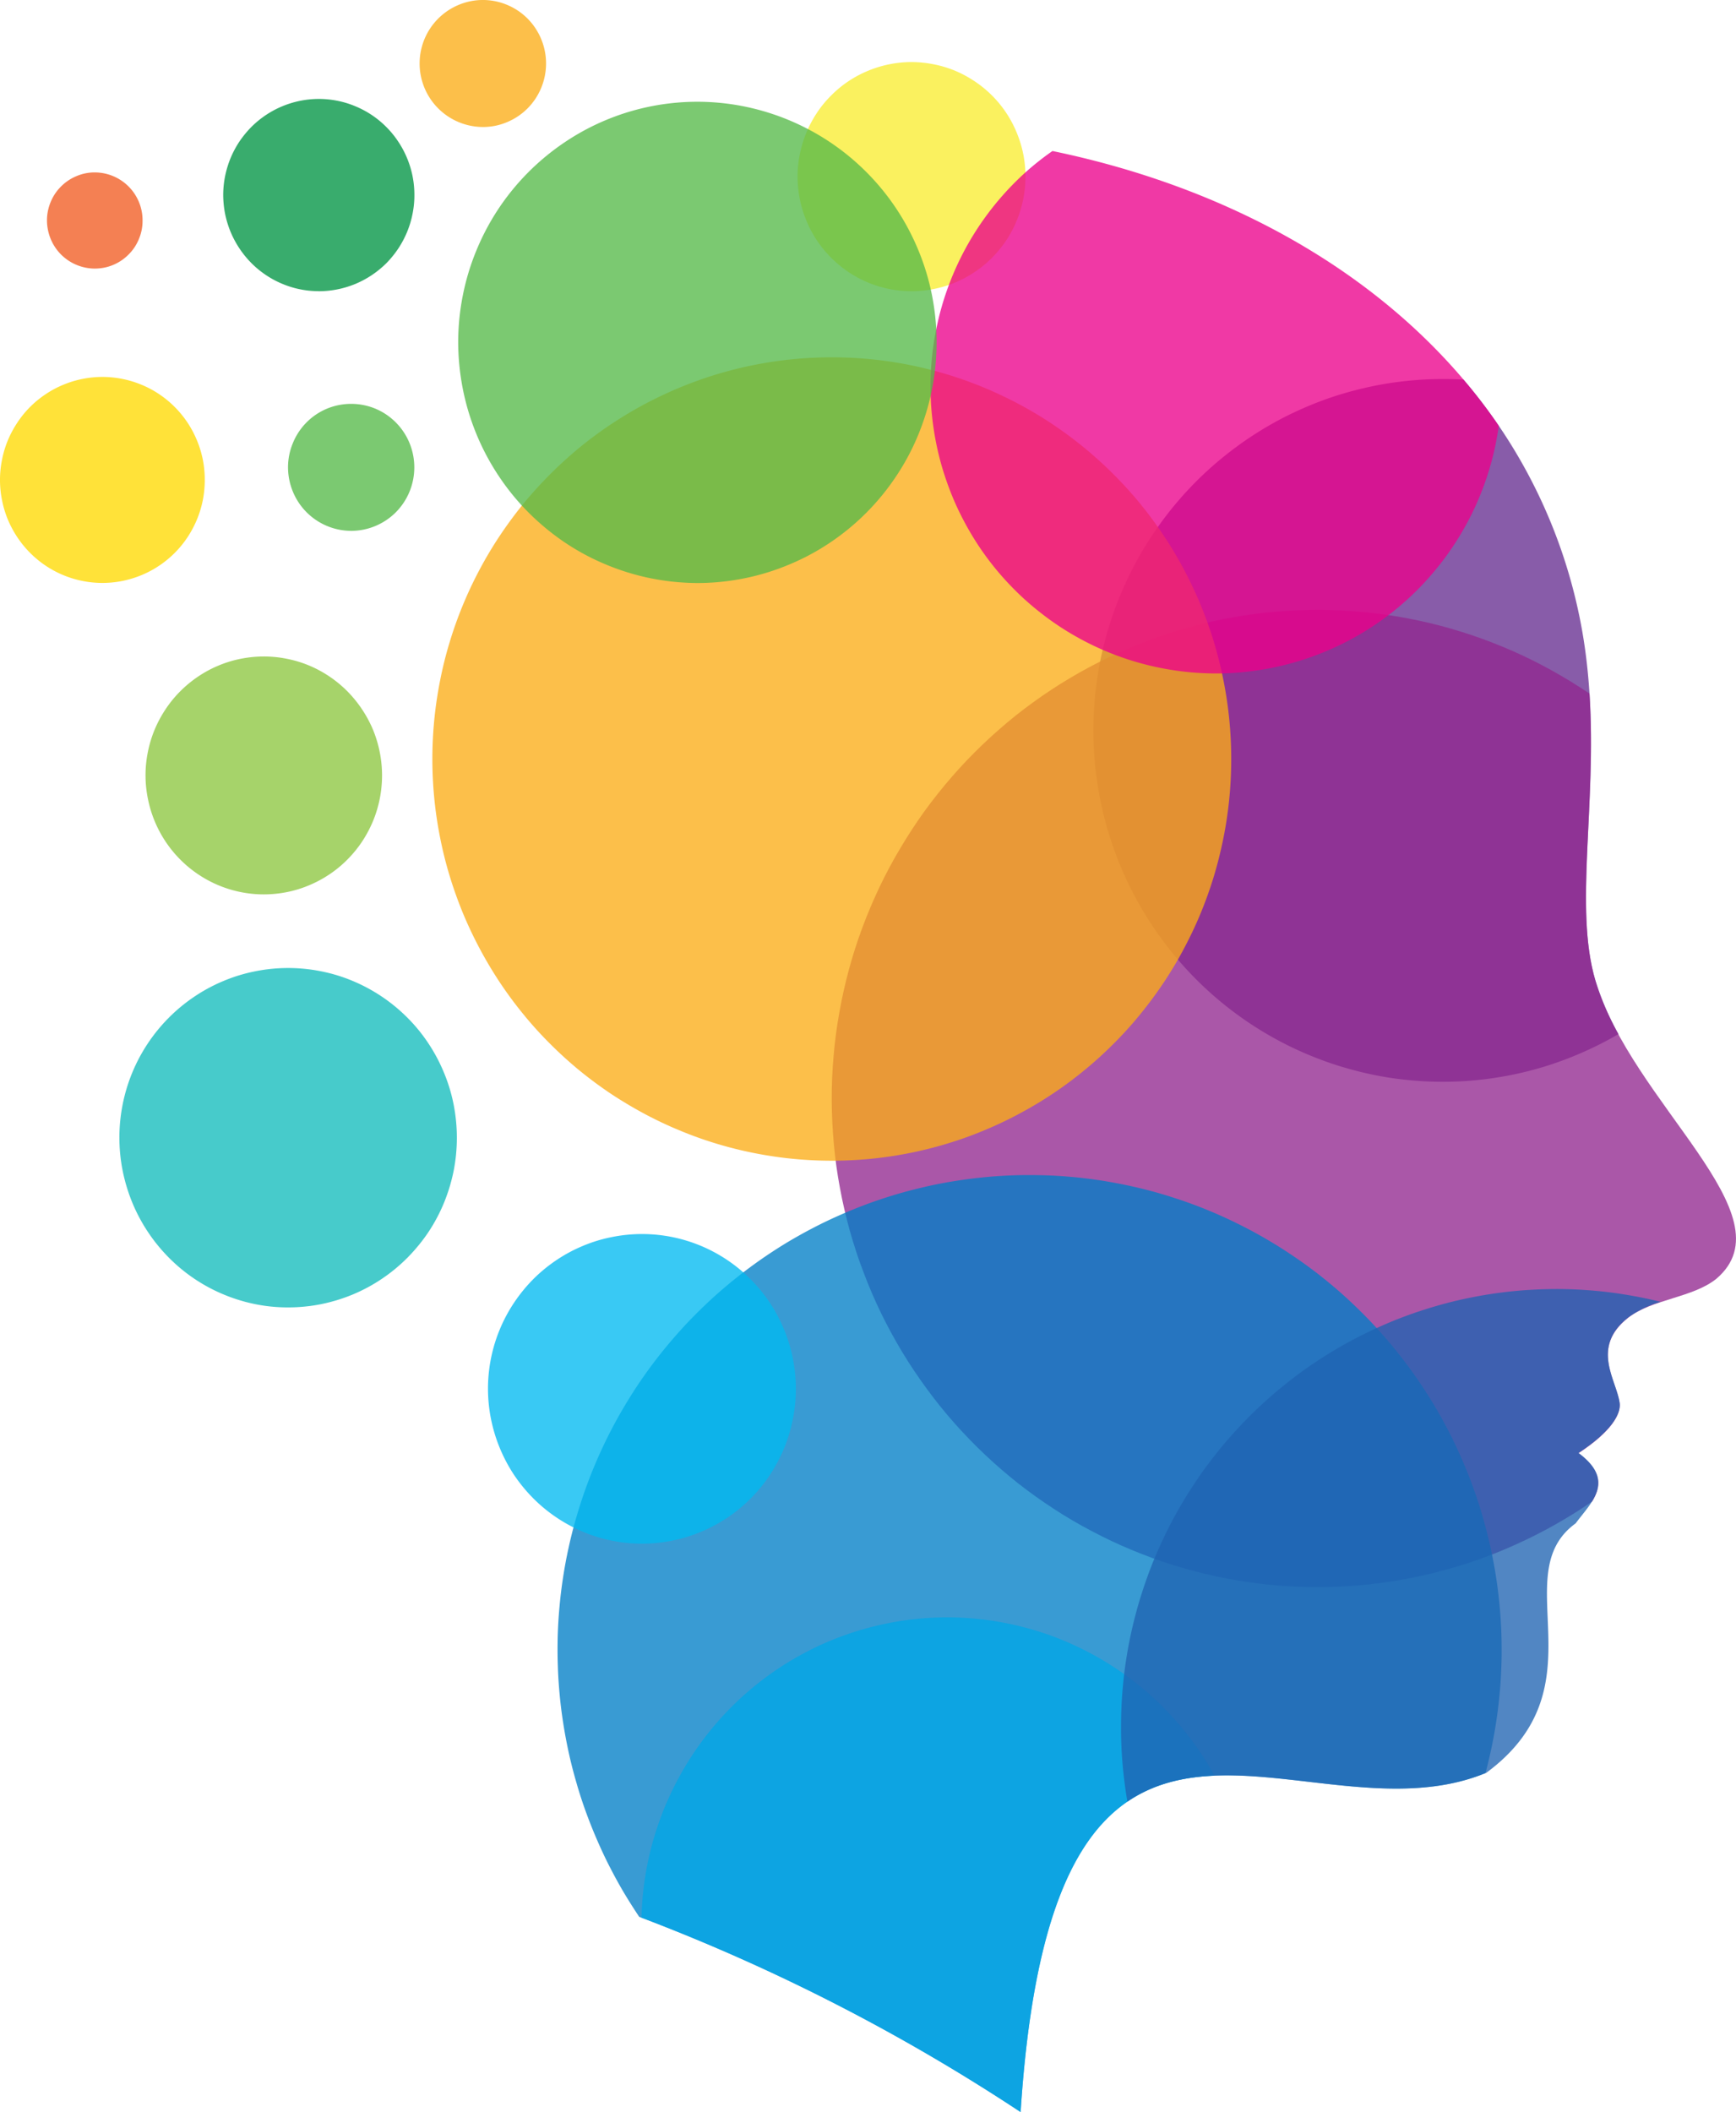 <svg id="Layer_1" data-name="Layer 1" xmlns="http://www.w3.org/2000/svg" xmlns:xlink="http://www.w3.org/1999/xlink" width="94.98" height="115.5" viewBox="0 0 94.98 115.5"><defs><style>.cls-1{fill:none;}.cls-2{fill:#f9ed32;}.cls-10,.cls-11,.cls-12,.cls-13,.cls-15,.cls-16,.cls-17,.cls-19,.cls-2,.cls-20,.cls-21,.cls-22,.cls-3,.cls-5,.cls-7,.cls-9{fill-opacity:0.776;}.cls-10,.cls-11,.cls-12,.cls-13,.cls-16,.cls-17,.cls-19,.cls-2,.cls-20,.cls-22,.cls-3,.cls-5,.cls-7,.cls-9{fill-rule:evenodd;}.cls-3{fill:#662d91;}.cls-4{clip-path:url(#clip-path);}.cls-5{fill:#92278f;}.cls-6{clip-path:url(#clip-path-2);}.cls-7{fill:#007fc6;}.cls-8{clip-path:url(#clip-path-3);}.cls-9{fill:#01a6e6;}.cls-10{fill:#2063b2;}.cls-11{fill:#12bcbc;}.cls-12{fill:#00b9f1;}.cls-13{fill:#8dc63f;}.cls-14{clip-path:url(#clip-path-4);}.cls-15{fill:#ffd900;}.cls-16{fill:#009444;}.cls-17{fill:#56ba48;}.cls-18{clip-path:url(#clip-path-5);}.cls-19,.cls-21{fill:#fbad17;}.cls-20{fill:#f15c22;}.cls-22{fill:#ec008b;}</style><clipPath id="clip-path" transform="translate(-139.828 -99.676)"><rect class="cls-1" x="185" y="133" width="49.945" height="54"/></clipPath><clipPath id="clip-path-2" transform="translate(-139.828 -99.676)"><rect class="cls-1" x="170" y="163" width="52" height="52.176"/></clipPath><clipPath id="clip-path-3" transform="translate(-139.828 -99.676)"><rect class="cls-1" x="174" y="188" width="33" height="27.176"/></clipPath><clipPath id="clip-path-4" transform="translate(-139.828 -99.676)"><rect class="cls-1" x="139.695" y="120" width="12.305" height="12"/></clipPath><clipPath id="clip-path-5" transform="translate(-139.828 -99.676)"><rect class="cls-1" x="162" y="99.676" width="8" height="7.324"/></clipPath></defs><path class="cls-2" d="M189.699,115.602a6.02,6.02,0,0,0,1.215-.121,6.153,6.153,0,0,0,1.172-.355,6.331,6.331,0,0,0,1.074-.578,6.035,6.035,0,0,0,.945-.777,6.7,6.7,0,0,0,.777-.949,6.262,6.262,0,0,0,.574-1.086,6.275,6.275,0,0,0,.477-2.395,6.212,6.212,0,0,0-.473-2.398,6.184,6.184,0,0,0-2.293-2.812,6.343,6.343,0,0,0-1.074-.582,6.142,6.142,0,0,0-1.172-.355,6.317,6.317,0,0,0-1.215-.125,6.236,6.236,0,0,0-2.383.477,6.192,6.192,0,0,0-1.078.574,6.054,6.054,0,0,0-.945.781,5.992,5.992,0,0,0-.777.945,6.357,6.357,0,0,0-1.059,3.48,6.426,6.426,0,0,0,.121,1.223,6.192,6.192,0,0,0,.355,1.176,6.28,6.28,0,0,0,.574,1.086,6.396,6.396,0,0,0,1.719,1.73,6.242,6.242,0,0,0,1.078.582,6.458,6.458,0,0,0,1.172.359A6.313,6.313,0,0,0,189.699,115.602Z" transform="translate(-139.828 -99.676)"/><path class="cls-3" d="M219.898,120.434a28.828,28.828,0,0,1,6.52,13.891c1.266,7.426-.664,14.305.688,18.93a14.887,14.887,0,0,0,1.273,2.969,18.741,18.741,0,0,1-1.953.996,19.437,19.437,0,0,1-2.055.77,19.024,19.024,0,0,1-2.129.523,19.31,19.31,0,0,1-2.172.277,19.189,19.189,0,0,1-4.371-.203,18.985,18.985,0,0,1-2.137-.48,18.542,18.542,0,0,1-2.07-.719,18.74,18.74,0,0,1-1.977-.953,18.96,18.96,0,0,1-1.851-1.172,19.031,19.031,0,0,1-4.598-4.684,18.314,18.314,0,0,1-1.145-1.875,18.896,18.896,0,0,1-.926-2,18.683,18.683,0,0,1-.688-2.09,19.21,19.21,0,0,1-.449-2.156,18.705,18.705,0,0,1-.199-2.191,19.737,19.737,0,0,1,.051-2.203,19.5,19.5,0,0,1,.301-2.18,19.844,19.844,0,0,1,.551-2.133,19.263,19.263,0,0,1,4.465-7.496,18.837,18.837,0,0,1,1.613-1.492,19.23,19.23,0,0,1,1.77-1.297,18.723,18.723,0,0,1,1.906-1.086,19.898,19.898,0,0,1,2.016-.859,18.835,18.835,0,0,1,2.106-.617,18.323,18.323,0,0,1,2.156-.375,18.626,18.626,0,0,1,2.187-.125C219.141,120.402,219.523,120.414,219.898,120.434Z" transform="translate(-139.828 -99.676)"/><g class="cls-4"><path class="cls-5" d="M226.793,137.59c.398,6.156-.836,11.727.312,15.68,1.973,6.75,10.711,12.863,6.629,16.336-1.293,1.043-3.516,1.109-4.82,2.129-2.074,1.629-.656,3.391-.473,4.66.09.606-.453,1.574-2.25,2.75,1.355,1.004,1.23,1.859.746,2.641-.66.457-1.34.879-2.039,1.273s-1.414.754-2.144,1.082c-.73.332-1.477.625-2.234.887s-1.523.484-2.301.676q-1.172.287-2.356.469c-.793.117-1.59.203-2.391.25q-1.195.07-2.398.031-1.201-.035-2.394-.184-1.19-.146-2.367-.402c-.781-.168-1.555-.375-2.32-.613s-1.52-.516-2.258-.824c-.738-.305-1.465-.648-2.172-1.024q-1.066-.556-2.074-1.215-1.008-.656-1.957-1.398c-.629-.496-1.238-1.024-1.82-1.574-.586-.551-1.141-1.129-1.676-1.73q-.797-.902-1.508-1.875-.715-.973-1.34-2.004-.621-1.031-1.152-2.117-.527-1.084-.953-2.215c-.289-.75-.539-1.516-.758-2.289-.215-.777-.398-1.559-.543-2.352q-.223-1.183-.332-2.391-.111-1.201-.117-2.41-.006-1.207.102-2.41.1-1.201.316-2.391.211-1.19.527-2.356t.738-2.297c.281-.754.598-1.492.941-2.219q.521-1.09,1.141-2.125.615-1.037,1.32-2.016.709-.973,1.5-1.883.791-.908,1.664-1.742c.578-.555,1.184-1.082,1.809-1.586q.943-.75,1.945-1.41,1.008-.662,2.066-1.23,1.061-.568,2.168-1.039,1.107-.469,2.25-.84,1.143-.363,2.316-.629c.785-.176,1.57-.312,2.367-.418q1.19-.152,2.391-.199t2.402.016q1.195.065,2.387.234c.793.113,1.578.266,2.359.449q1.172.281,2.309.664c.758.254,1.504.547,2.238.867q1.102.486,2.152,1.07,1.055.586,2.051,1.258Z" transform="translate(-139.828 -99.676)"/></g><g class="cls-6"><path class="cls-7" d="M221.102,196.637c-10.098,4.133-23.613-9.73-25.434,18.539A105.687,105.687,0,0,0,174.801,204.5q-.451-.674-.867-1.371c-.273-.465-.531-.941-.777-1.422s-.473-.973-.687-1.469-.414-1-.598-1.508-.352-1.024-.5-1.543c-.152-.519-.289-1.043-.406-1.57s-.219-1.059-.305-1.594-.156-1.07-.207-1.609-.09-1.078-.105-1.621c-.02-.539-.02-1.082-.008-1.621.016-.543.047-1.082.098-1.621.047-.539.113-1.074.195-1.609s.18-1.07.297-1.598c.113-.527.246-1.055.395-1.574s.312-1.035.492-1.547q.27-.762.586-1.512c.211-.496.438-.988.68-1.473.242-.48.496-.957.77-1.426.27-.465.555-.926.855-1.375s.613-.891.941-1.32.668-.848,1.02-1.254c.355-.41.719-.809,1.098-1.191.379-.387.77-.762,1.168-1.121.402-.359.812-.707,1.238-1.043.422-.336.855-.656,1.297-.965.445-.309.894-.602,1.355-.883.461-.277.93-.543,1.41-.793q.715-.375,1.453-.703c.492-.219.992-.422,1.496-.613.504-.188,1.016-.359,1.531-.516s1.035-.293,1.559-.418,1.051-.231,1.582-.32,1.066-.164,1.601-.219c.535-.059,1.07-.098,1.609-.121s1.074-.027,1.613-.016c.539.008,1.078.035,1.613.082.535.043,1.07.105,1.605.184.531.078,1.062.176,1.586.285.527.113,1.051.238,1.57.383s1.031.309,1.543.484c.508.176,1.012.367,1.508.578.496.207.984.43,1.469.672.484.238.957.492,1.426.762.465.27.926.551,1.375.852.449.297.891.609,1.32.933s.848.664,1.258,1.016.805.719,1.191,1.094c.387.379.762.766,1.125,1.168.359.398.711.812,1.047,1.234s.66.855.969,1.297.605.895.887,1.355.551.934.801,1.41c.254.476.492.965.711,1.457q.334.738.621,1.5c.191.504.367,1.016.527,1.531.156.52.301,1.039.426,1.566.129.527.238,1.055.332,1.59.094.531.172,1.066.231,1.605.062.539.105,1.078.133,1.617s.035,1.082.031,1.621c-.008.543-.031,1.082-.07,1.625-.043.539-.098,1.074-.172,1.613-.074.535-.164,1.066-.27,1.598C221.363,195.586,221.242,196.113,221.102,196.637Z" transform="translate(-139.828 -99.676)"/></g><g class="cls-8"><path class="cls-9" d="M206.277,196.781c-5.332.223-9.637,3.313-10.609,18.395a106.101,106.101,0,0,0-20.742-10.633,16.742,16.742,0,0,1,1.012-5.371,16.644,16.644,0,0,1,1.141-2.488,16.47,16.47,0,0,1,1.527-2.27,16.794,16.794,0,0,1,4.047-3.652,17.162,17.162,0,0,1,2.41-1.281,16.888,16.888,0,0,1,2.586-.867,16.55,16.55,0,0,1,8.109.027,16.259,16.259,0,0,1,2.582.887,16.703,16.703,0,0,1,4.562,2.969,16.723,16.723,0,0,1,3.375,4.285Z" transform="translate(-139.828 -99.676)"/></g><path class="cls-10" d="M230.672,170.871a5.898,5.898,0,0,0-1.758.848c-2.074,1.629-.656,3.391-.473,4.66.09.602-.453,1.57-2.25,2.75,2.074,1.539.68,2.719-.156,3.852-3.883,2.812,1.52,8.91-4.887,13.641-6.465,2.676-14.328-2.047-19.637,1.578-.086-.488-.152-.977-.207-1.469s-.094-.984-.117-1.48-.031-.988-.023-1.484.027-.988.066-1.48c.039-.496.09-.988.156-1.477.07-.492.152-.981.25-1.465s.211-.965.34-1.445c.125-.476.27-.949.426-1.418s.328-.934.512-1.395c.188-.457.387-.91.602-1.355.211-.445.438-.887.68-1.316.238-.434.492-.856.762-1.274.266-.414.543-.824.836-1.223s.598-.785.91-1.168c.316-.379.645-.746.984-1.105.336-.359.688-.711,1.047-1.047s.73-.664,1.109-.977c.383-.316.77-.617,1.168-.91.402-.289.809-.566,1.223-.832.418-.262.84-.516,1.273-.754.43-.238.871-.461,1.316-.672s.895-.41,1.352-.594c.457-.18.922-.352,1.391-.504.465-.152.938-.293,1.414-.418s.957-.234,1.441-.328.969-.176,1.457-.238c.488-.066.977-.113,1.469-.148.492-.031.984-.051,1.476-.055s.984.008,1.477.035c.488.031.98.07,1.469.129s.977.133,1.461.223c.484.086.965.191,1.441.309Z" transform="translate(-139.828 -99.676)"/><path class="cls-11" d="M155.586,171.172a9.326,9.326,0,0,0,1.805-.176,9.523,9.523,0,0,0,1.73-.527,9.124,9.124,0,0,0,1.598-.859,9.222,9.222,0,0,0,1.398-1.152,9.678,9.678,0,0,0,1.152-1.406,9.287,9.287,0,0,0,.852-1.605,9.633,9.633,0,0,0,.527-1.742,9.411,9.411,0,0,0,0-3.621,9.05,9.05,0,0,0-.527-1.742,9.286,9.286,0,0,0-.852-1.605,9.026,9.026,0,0,0-1.148-1.406,9.279,9.279,0,0,0-2.996-2.012,8.931,8.931,0,0,0-1.73-.527,9.132,9.132,0,0,0-3.605,0,8.931,8.931,0,0,0-1.73.527,9.114,9.114,0,0,0-1.598.859,9.269,9.269,0,0,0-3.926,5.91,9.29,9.29,0,0,0,.004,3.617,9.594,9.594,0,0,0,.527,1.738,9.324,9.324,0,0,0,2,3.008,9.149,9.149,0,0,0,2.992,2.012,9.229,9.229,0,0,0,1.73.531A8.957,8.957,0,0,0,155.586,171.172Z" transform="translate(-139.828 -99.676)"/><path class="cls-12" d="M174.926,184.094a8.465,8.465,0,0,0,3.227-.637,8.543,8.543,0,0,0,1.457-.777,8.427,8.427,0,0,0,2.332-2.332,8.498,8.498,0,0,0,.781-1.465,8.34,8.34,0,0,0,.48-1.586,8.401,8.401,0,0,0,.008-3.305,8.284,8.284,0,0,0-.476-1.59,8.468,8.468,0,0,0-3.098-3.808,8.368,8.368,0,0,0-4.68-1.434,8.296,8.296,0,0,0-1.645.164,8.03,8.03,0,0,0-1.582.48,8.299,8.299,0,0,0-1.457.781,8.465,8.465,0,0,0-1.277,1.051,8.695,8.695,0,0,0-1.047,1.285,8.487,8.487,0,0,0-.781,1.465,8.456,8.456,0,0,0-.477,4.887,8.601,8.601,0,0,0,1.254,3.047,8.674,8.674,0,0,0,1.047,1.281,8.396,8.396,0,0,0,1.27,1.051,8.513,8.513,0,0,0,1.449.785,8.311,8.311,0,0,0,3.215.656Z" transform="translate(-139.828 -99.676)"/><path class="cls-13" d="M154.262,148.586a6.542,6.542,0,0,0,1.262-.125,6.279,6.279,0,0,0,1.211-.371,6.446,6.446,0,0,0,1.121-.602,6.236,6.236,0,0,0,.98-.809,6.507,6.507,0,0,0,.805-.984,6.745,6.745,0,0,0,.598-1.125,6.561,6.561,0,0,0,.492-2.488,6.57,6.57,0,0,0-.125-1.27,6.687,6.687,0,0,0-.367-1.223,6.684,6.684,0,0,0-1.406-2.109,6.505,6.505,0,0,0-.98-.809,6.418,6.418,0,0,0-1.117-.602,6.313,6.313,0,0,0-1.215-.367,6.228,6.228,0,0,0-1.262-.125,6.49,6.49,0,0,0-1.262.125,6.332,6.332,0,0,0-1.215.371,6.414,6.414,0,0,0-1.117.602,6.501,6.501,0,0,0-.98.809,6.31,6.31,0,0,0-.805.988,6.552,6.552,0,0,0-.598,1.121,6.469,6.469,0,0,0-.367,1.223,6.392,6.392,0,0,0,.004,2.535,6.454,6.454,0,0,0,.367,1.219,6.49,6.49,0,0,0,2.383,2.918,6.433,6.433,0,0,0,3.594,1.098Z" transform="translate(-139.828 -99.676)"/><g class="cls-14"><path class="cls-15" d="M151.031,125.922a5.744,5.744,0,0,1-.105,1.098,5.602,5.602,0,0,1-.32,1.059,5.795,5.795,0,0,1-.516.973,5.594,5.594,0,0,1-2.516,2.074,5.824,5.824,0,0,1-1.051.32,5.582,5.582,0,0,1-5.055-1.543,5.606,5.606,0,0,1-.695-.852,5.814,5.814,0,0,1-.52-.973,5.59,5.59,0,0,1-.316-1.059,5.561,5.561,0,0,1,0-2.195,5.592,5.592,0,0,1,.316-1.059,5.817,5.817,0,0,1,.52-.973,5.499,5.499,0,0,1,1.547-1.555,5.368,5.368,0,0,1,.969-.519,5.444,5.444,0,0,1,1.051-.32,5.508,5.508,0,0,1,2.184,0,5.527,5.527,0,0,1,1.051.32,5.368,5.368,0,0,1,.969.519,5.6,5.6,0,0,1,.848.699,5.662,5.662,0,0,1,.699.856,5.798,5.798,0,0,1,.516.973,5.604,5.604,0,0,1,.32,1.059A5.715,5.715,0,0,1,151.031,125.922Z" transform="translate(-139.828 -99.676)"/></g><path class="cls-16" d="M157.266,115.602a5.269,5.269,0,0,0,2.004-.399,5.279,5.279,0,0,0,.902-.484,5.337,5.337,0,0,0,.797-.652,5.509,5.509,0,0,0,.648-.797,5.346,5.346,0,0,0,.484-.91,5.142,5.142,0,0,0,.297-.988,4.991,4.991,0,0,0,.102-1.023,5.21,5.21,0,0,0-.395-2.012,5.203,5.203,0,0,0-.484-.91,5.117,5.117,0,0,0-.648-.797,5.14,5.14,0,0,0-1.699-1.141,5.079,5.079,0,0,0-.98-.301,5.248,5.248,0,0,0-1.02-.102,5.241,5.241,0,0,0-3.699,1.539,5.529,5.529,0,0,0-.652.797,5.346,5.346,0,0,0-.484.91,5.489,5.489,0,0,0-.297.984,5.357,5.357,0,0,0-.102,1.027,5.612,5.612,0,0,0,.102,1.023,5.446,5.446,0,0,0,.301.988,5.356,5.356,0,0,0,1.133,1.703,5.263,5.263,0,0,0,.789.652,5.185,5.185,0,0,0,.906.488,5.138,5.138,0,0,0,1.996.402Z" transform="translate(-139.828 -99.676)"/><path class="cls-17" d="M159.043,128.707a3.468,3.468,0,0,0,2.441-1.016,3.48,3.48,0,0,0,.75-1.129,3.501,3.501,0,0,0,0-2.656,3.471,3.471,0,0,0-1.871-1.883,3.471,3.471,0,0,0-2.644,0,3.447,3.447,0,0,0-1.867,1.883,3.445,3.445,0,0,0-.266,1.328,3.518,3.518,0,0,0,.266,1.328,3.461,3.461,0,0,0,3.191,2.144Z" transform="translate(-139.828 -99.676)"/><g class="cls-18"><path class="cls-19" d="M166.246,106.621a3.341,3.341,0,0,0,1.324-.266,3.447,3.447,0,0,0,1.121-.75,3.487,3.487,0,0,0,0-4.914,3.447,3.447,0,0,0-1.121-.75,3.424,3.424,0,0,0-2.644,0,3.473,3.473,0,0,0,1.32,6.68Z" transform="translate(-139.828 -99.676)"/></g><path class="cls-20" d="M145.027,114.363a2.586,2.586,0,0,0,1.844-.777,2.529,2.529,0,0,0,.562-.852,2.559,2.559,0,0,0,.195-1.008,2.619,2.619,0,0,0-2.617-2.621,2.516,2.516,0,0,0-1,.203,2.594,2.594,0,0,0-.848.57,2.559,2.559,0,0,0-.566.852,2.599,2.599,0,0,0-.199,1.004,2.683,2.683,0,0,0,.203,1.008,2.627,2.627,0,0,0,.57.856,2.633,2.633,0,0,0,1.855.766Z" transform="translate(-139.828 -99.676)"/><path class="cls-21" d="M207.191,141.184c0,.723-.035,1.438-.105,2.156q-.105,1.072-.316,2.133c-.141.703-.312,1.402-.519,2.09s-.449,1.363-.723,2.031c-.273.664-.582,1.312-.918,1.945a21.03,21.03,0,0,1-1.102,1.851q-.598.896-1.277,1.73a20.731,20.731,0,0,1-1.441,1.598q-.756.762-1.59,1.449a21.448,21.448,0,0,1-1.723,1.285q-.891.598-1.84,1.105a20.945,20.945,0,0,1-1.938.922,20.371,20.371,0,0,1-2.019.727,21.281,21.281,0,0,1-2.078.523q-1.055.211-2.121.316c-.715.07-1.426.105-2.145.105-.715,0-1.43-.035-2.141-.105s-1.418-.176-2.121-.316a21.356,21.356,0,0,1-2.082-.523,20.663,20.663,0,0,1-2.016-.727,21.014,21.014,0,0,1-1.941-.922q-.944-.51-1.84-1.105c-.594-.402-1.168-.828-1.723-1.285-.551-.457-1.082-.941-1.586-1.449a20.71,20.71,0,0,1-1.441-1.598q-.68-.832-1.277-1.73a22.48,22.48,0,0,1-2.02-3.797q-.41-1.002-.723-2.031a21.515,21.515,0,0,1-.52-2.09q-.211-1.061-.316-2.133c-.07-.719-.105-1.434-.105-2.156q0-1.078.105-2.152.106-1.072.316-2.133a21.237,21.237,0,0,1,.52-2.09c.207-.688.449-1.367.723-2.031s.578-1.312.918-1.949a21.497,21.497,0,0,1,1.102-1.848q.598-.896,1.277-1.734a22.576,22.576,0,0,1,3.027-3.043q.832-.685,1.723-1.285.897-.598,1.84-1.109c.633-.336,1.277-.644,1.941-.922q.99-.41,2.016-.727c.688-.207,1.379-.383,2.082-.523s1.41-.246,2.121-.316,1.426-.105,2.141-.105c.719,0,1.43.035,2.145.105q1.066.105,2.121.316c.699.141,1.395.316,2.078.523q1.031.316,2.019.727c.66.277,1.309.586,1.938.922q.949.51,1.84,1.109a21.909,21.909,0,0,1,3.312,2.734,21.426,21.426,0,0,1,1.441,1.594q.68.838,1.277,1.734t1.102,1.848c.336.637.644,1.285.918,1.949s.516,1.344.723,2.031.379,1.383.519,2.09.246,1.418.316,2.133S207.191,140.465,207.191,141.184Z" transform="translate(-139.828 -99.676)"/><path class="cls-22" d="M197.41,107.934c10.473,2.168,19.246,7.445,24.418,15.027a15.664,15.664,0,0,1-.383,1.906,15.953,15.953,0,0,1-.617,1.844,15.281,15.281,0,0,1-.836,1.75,15.933,15.933,0,0,1-1.047,1.637,16.178,16.178,0,0,1-1.238,1.492,15.534,15.534,0,0,1-6.469,4.125,15.498,15.498,0,0,1-1.871.492,15.377,15.377,0,0,1-3.848.274,15.173,15.173,0,0,1-1.922-.227,15.504,15.504,0,0,1-1.879-.461,15.531,15.531,0,0,1-3.516-1.602,15.38,15.38,0,0,1-1.582-1.117,15.044,15.044,0,0,1-1.434-1.301,15.625,15.625,0,0,1-1.266-1.473,15.428,15.428,0,0,1-1.07-1.617,15.996,15.996,0,0,1-.867-1.738,16.977,16.977,0,0,1-.645-1.832,15.816,15.816,0,0,1-.414-1.899,15.605,15.605,0,0,1-.117-3.879,15.134,15.134,0,0,1,.301-1.922,15.414,15.414,0,0,1,.531-1.867,15.64,15.64,0,0,1,1.73-3.469,15.807,15.807,0,0,1,2.523-2.938A15.553,15.553,0,0,1,197.41,107.934Z" transform="translate(-139.828 -99.676)"/><path class="cls-17" d="M177.981,131.559a13.054,13.054,0,0,0,2.555-.254,12.895,12.895,0,0,0,2.453-.75,12.758,12.758,0,0,0,2.266-1.215,13.082,13.082,0,0,0,3.609-3.629,12.842,12.842,0,0,0,1.211-2.277,13.249,13.249,0,0,0,.746-7.602,13.033,13.033,0,0,0-.746-2.469,13.194,13.194,0,0,0-1.207-2.273,13.106,13.106,0,0,0-8.328-5.594,12.991,12.991,0,0,0-9.824,1.965,13.171,13.171,0,0,0-3.613,3.629,13.202,13.202,0,0,0-1.207,2.273,13.033,13.033,0,0,0-.746,2.469,13.18,13.18,0,0,0-.254,2.566,13.492,13.492,0,0,0,.258,2.566,13.194,13.194,0,0,0,1.957,4.738,13.06,13.06,0,0,0,1.625,1.992,13.439,13.439,0,0,0,1.98,1.637,12.865,12.865,0,0,0,2.262,1.215,13.1,13.1,0,0,0,2.453.754A13.291,13.291,0,0,0,177.981,131.559Z" transform="translate(-139.828 -99.676)"/></svg>